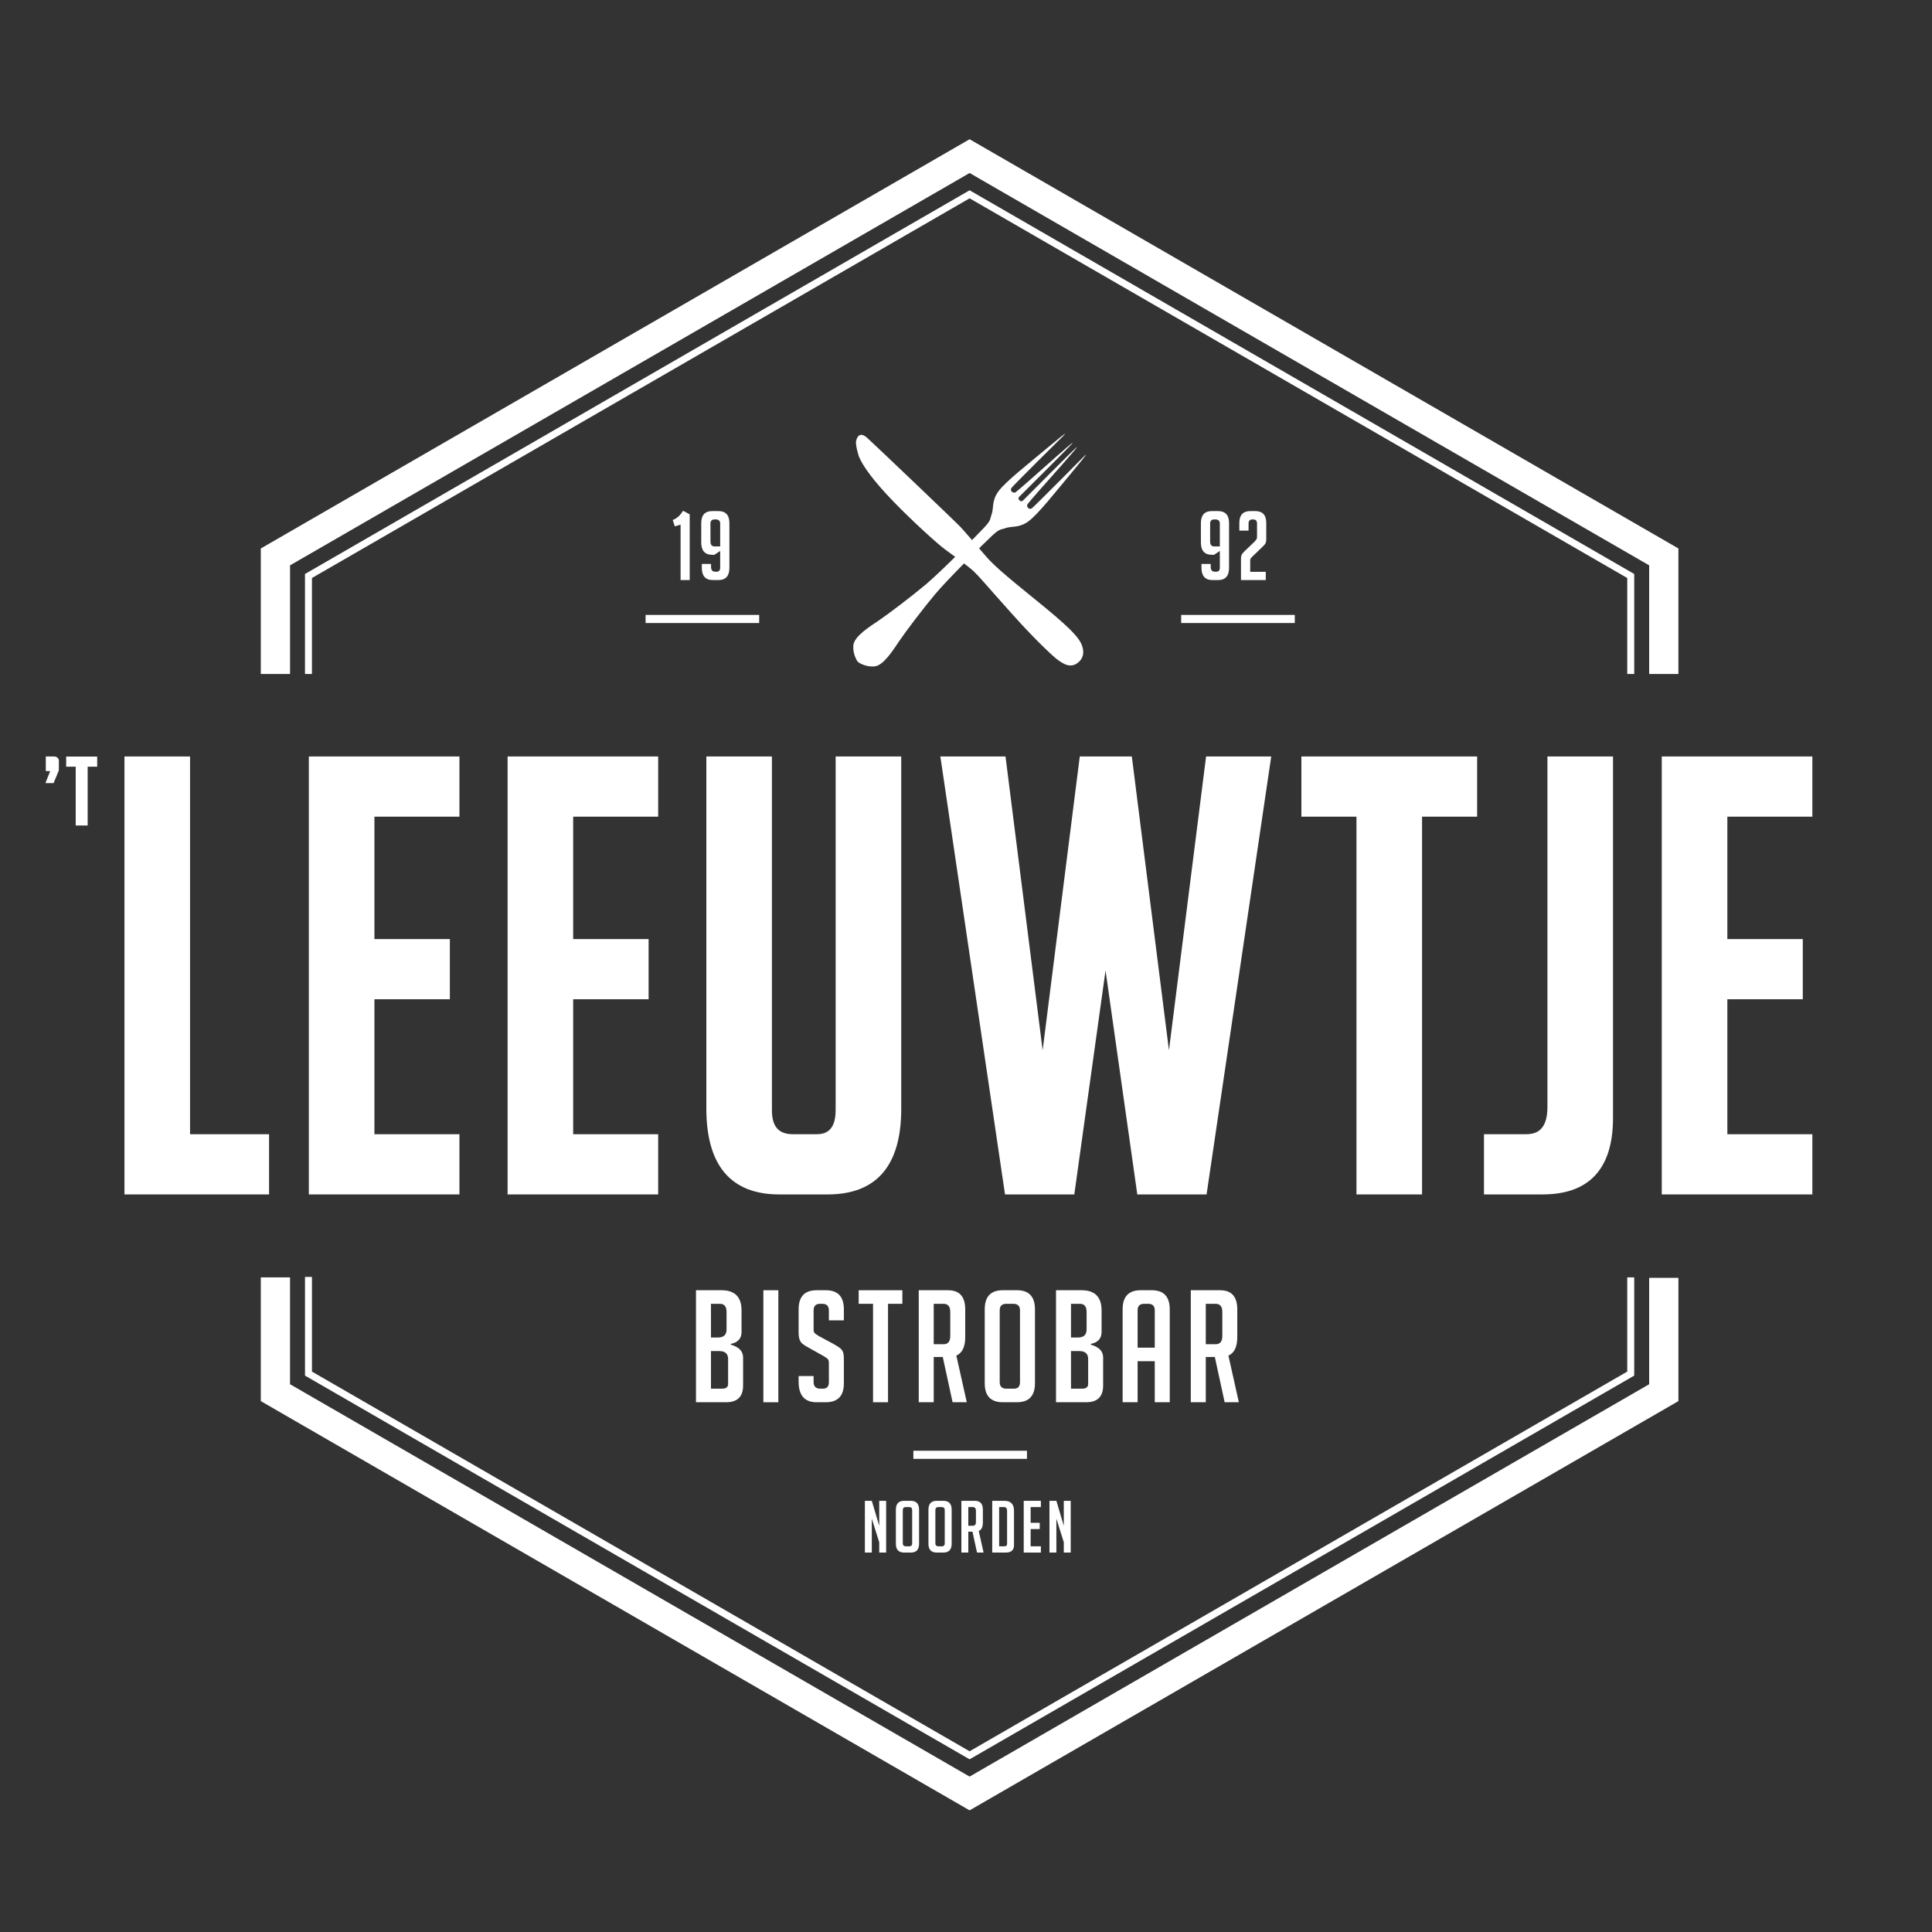 <?xml version="1.0" encoding="UTF-8"?>
<!-- Generated by Pixelmator Pro 3.5.2 -->
<svg viewBox="0 0 992 992" xmlns="http://www.w3.org/2000/svg">
    <rect x="0" y="0" width="992" height="992" fill="#333333" stroke="none"/>
    <g id="Laag-1">
        <path id="Path" fill="#ffffff" stroke="none" d="M 97.581 388.419 L 63.906 388.419 L 63.906 613.287 L 138.155 613.287 L 138.155 582.379 L 97.581 582.379 L 97.581 388.419 Z"/>
        <path id="path1" fill="#ffffff" stroke="none" d="M 158.577 613.287 L 235.901 613.287 L 235.901 582.379 L 192.252 582.379 L 192.252 513.08 L 230.983 513.08 L 230.983 482.172 L 192.252 482.172 L 192.252 419.328 L 235.901 419.328 L 235.901 388.419 L 158.577 388.419 L 158.577 613.287 Z"/>
        <path id="path2" fill="#ffffff" stroke="none" d="M 260.624 613.287 L 337.947 613.287 L 337.947 582.379 L 294.299 582.379 L 294.299 513.08 L 333.03 513.08 L 333.03 482.172 L 294.299 482.172 L 294.299 419.328 L 337.947 419.328 L 337.947 388.419 L 260.624 388.419 L 260.624 613.287 Z"/>
        <path id="path3" fill="#ffffff" stroke="none" d="M 429.067 570.013 C 429.067 581.097 423.415 582.379 419.163 582.379 L 407.175 582.379 C 399.788 582.379 396.348 578.45 396.348 570.013 L 396.348 388.419 L 362.673 388.419 L 362.673 569.094 C 362.673 598.419 375.266 613.287 400.106 613.287 L 425.002 613.287 C 450.045 613.287 462.742 598.521 462.742 569.399 L 462.742 388.419 L 429.067 388.419 L 429.067 570.013 Z"/>
        <path id="path4" fill="#ffffff" stroke="none" d="M 600.209 539.26 L 581.144 388.419 L 554.415 388.419 L 535.351 539.26 L 516.286 388.419 L 482.835 388.419 L 516.032 613.287 L 551.611 613.287 L 567.645 498.293 L 583.954 613.287 L 619.527 613.287 L 652.724 388.419 L 619.273 388.419 L 600.209 539.26 Z"/>
        <path id="path5" fill="#ffffff" stroke="none" d="M 668.207 419.328 L 696.486 419.328 L 696.486 613.287 L 730.161 613.287 L 730.161 419.328 L 758.441 419.328 L 758.441 388.419 L 668.207 388.419 L 668.207 419.328 Z"/>
        <path id="path6" fill="#ffffff" stroke="none" d="M 794.537 568.479 C 794.537 580.939 788.181 582.379 783.402 582.379 L 761.955 582.379 L 761.955 613.287 L 792.01 613.287 C 816.032 613.287 828.212 600.073 828.212 574.009 L 828.212 388.419 L 794.537 388.419 L 794.537 568.479 Z"/>
        <path id="path7" fill="#ffffff" stroke="none" d="M 930.568 419.328 L 930.568 388.419 L 853.245 388.419 L 853.245 613.287 L 930.568 613.287 L 930.568 582.379 L 886.92 582.379 L 886.92 513.08 L 925.651 513.08 L 925.651 482.172 L 886.92 482.172 L 886.92 419.328 L 930.568 419.328 Z"/>
        <path id="path8" fill="#ffffff" stroke="none" d="M 375.221 690.435 C 379.436 691.611 381.549 693.799 381.549 697.004 L 381.549 711.422 C 381.549 717.137 378.637 719.992 372.818 719.992 L 357.356 719.992 L 357.356 662.482 L 370.493 662.482 C 377.329 662.482 380.749 665.952 380.749 672.894 L 380.749 683.947 C 380.749 687.258 378.906 689.288 375.221 690.035 L 375.221 690.435 Z M 365.048 686.75 L 368.651 686.75 C 371.588 686.75 373.057 685.364 373.057 682.587 L 373.057 673.615 C 373.057 670.838 371.91 669.45 369.615 669.45 L 365.048 669.45 L 365.048 686.75 Z M 365.048 713.024 L 370.815 713.024 C 372.844 713.024 373.857 712.196 373.857 710.54 L 373.857 697.805 C 373.857 695.081 372.336 693.72 369.294 693.72 L 365.048 693.72 L 365.048 713.024 Z"/>
        <path id="path9" fill="#ffffff" stroke="none" d="M 391.956 719.992 L 391.956 662.482 L 399.648 662.482 L 399.648 719.992 L 391.956 719.992 Z"/>
        <path id="path10" fill="#ffffff" stroke="none" d="M 425.601 677.939 L 425.601 672.894 C 425.601 670.599 424.479 669.45 422.237 669.45 L 421.033 669.45 C 418.843 669.45 417.752 670.599 417.752 672.894 L 417.752 682.426 C 417.752 683.495 417.965 684.214 418.391 684.588 C 418.817 684.962 419.512 685.444 420.473 686.031 L 427.765 689.955 C 429.364 690.863 430.498 691.572 431.167 692.078 C 431.832 692.586 432.354 693.199 432.728 693.92 C 433.101 694.642 433.288 696.017 433.288 698.044 L 433.288 710.299 C 433.288 716.761 430.194 719.992 423.997 719.992 L 419.273 719.992 C 413.133 719.992 410.061 716.468 410.061 709.419 L 410.061 706.536 L 417.752 706.536 L 417.752 709.66 C 417.752 711.903 418.9 713.024 421.194 713.024 L 422.559 713.024 C 424.584 713.024 425.601 711.903 425.601 709.66 L 425.601 699.887 C 425.601 698.82 425.388 698.099 424.957 697.725 C 424.532 697.351 423.836 696.871 422.876 696.282 L 415.588 692.197 C 413.985 691.343 412.824 690.624 412.103 690.035 C 411.382 689.449 410.86 688.688 410.543 687.752 C 410.221 686.82 410.061 685.603 410.061 684.108 L 410.061 672.333 C 410.061 665.765 413.133 662.482 419.273 662.482 L 424.08 662.482 C 430.22 662.482 433.288 665.765 433.288 672.333 L 433.288 677.939 L 425.601 677.939 Z"/>
        <path id="path11" fill="#ffffff" stroke="none" d="M 455.959 669.45 L 455.959 719.992 L 448.268 719.992 L 448.268 669.45 L 440.897 669.45 L 440.897 662.482 L 463.325 662.482 L 463.325 669.45 L 455.959 669.45 Z"/>
        <path id="path12" fill="#ffffff" stroke="none" d="M 471.734 662.482 L 486.796 662.482 C 492.667 662.482 495.605 665.765 495.605 672.333 L 495.605 686.511 C 495.605 691.53 494.084 694.709 491.042 696.043 L 496.405 719.992 L 489.117 719.992 L 484.072 696.762 L 479.426 696.762 L 479.426 719.992 L 471.734 719.992 L 471.734 662.482 Z M 479.426 690.196 L 484.471 690.196 C 486.766 690.196 487.918 688.808 487.918 686.031 L 487.918 673.615 C 487.918 670.838 486.766 669.45 484.471 669.45 L 479.426 669.45 L 479.426 690.196 Z"/>
        <path id="path13" fill="#ffffff" stroke="none" d="M 514.909 719.992 C 508.716 719.992 505.617 716.735 505.617 710.221 L 505.617 672.333 C 505.617 665.765 508.69 662.482 514.83 662.482 L 522.201 662.482 C 528.341 662.482 531.409 665.765 531.409 672.333 L 531.409 710.221 C 531.409 716.735 528.315 719.992 522.118 719.992 L 514.909 719.992 Z M 516.751 713.024 L 520.675 713.024 C 522.705 713.024 523.722 711.903 523.722 709.66 L 523.722 672.813 C 523.722 670.571 522.574 669.45 520.275 669.45 L 516.673 669.45 C 514.43 669.45 513.309 670.571 513.309 672.813 L 513.309 709.66 C 513.309 711.903 514.457 713.024 516.751 713.024 Z"/>
        <path id="path14" fill="#ffffff" stroke="none" d="M 560.086 690.435 C 564.301 691.611 566.413 693.799 566.413 697.004 L 566.413 711.422 C 566.413 717.137 563.502 719.992 557.683 719.992 L 542.221 719.992 L 542.221 662.482 L 555.358 662.482 C 562.194 662.482 565.614 665.952 565.614 672.894 L 565.614 683.947 C 565.614 687.258 563.771 689.288 560.086 690.035 L 560.086 690.435 Z M 549.913 686.75 L 553.516 686.75 C 556.453 686.75 557.922 685.364 557.922 682.587 L 557.922 673.615 C 557.922 670.838 556.775 669.45 554.48 669.45 L 549.913 669.45 L 549.913 686.75 Z M 549.913 713.024 L 555.68 713.024 C 557.709 713.024 558.722 712.196 558.722 710.54 L 558.722 697.805 C 558.722 695.081 557.201 693.72 554.159 693.72 L 549.913 693.72 L 549.913 713.024 Z"/>
        <path id="path15" fill="#ffffff" stroke="none" d="M 584.113 719.992 L 576.422 719.992 L 576.422 672.333 C 576.422 665.765 579.494 662.482 585.634 662.482 L 591.401 662.482 C 597.542 662.482 600.614 665.765 600.614 672.333 L 600.614 719.992 L 592.922 719.992 L 592.922 698.927 L 584.113 698.927 L 584.113 719.992 Z M 592.922 691.958 L 592.922 672.813 C 592.922 670.571 591.801 669.45 589.558 669.45 L 587.477 669.45 C 585.235 669.45 584.113 670.571 584.113 672.813 L 584.113 691.958 L 592.922 691.958 Z"/>
        <path id="path16" fill="#ffffff" stroke="none" d="M 611.426 662.482 L 626.488 662.482 C 632.359 662.482 635.297 665.765 635.297 672.333 L 635.297 686.511 C 635.297 691.53 633.776 694.709 630.734 696.043 L 636.096 719.992 L 628.809 719.992 L 623.763 696.762 L 619.118 696.762 L 619.118 719.992 L 611.426 719.992 L 611.426 662.482 Z M 619.118 690.196 L 624.163 690.196 C 626.458 690.196 627.609 688.808 627.609 686.031 L 627.609 673.615 C 627.609 670.838 626.458 669.45 624.163 669.45 L 619.118 669.45 L 619.118 690.196 Z"/>
        <path id="path17" fill="#ffffff" stroke="none" d="M 497.847 903.33 L 496.954 902.814 L 156.6 706.313 L 156.6 655.64 L 160.176 655.64 L 160.176 704.25 L 497.847 899.204 L 835.526 704.25 L 835.526 655.871 L 839.103 655.871 L 839.103 706.313 L 497.847 903.33 Z"/>
        <path id="path18" fill="#ffffff" stroke="none" d="M 839.105 346.067 L 835.528 346.067 L 835.528 296.783 L 497.849 101.831 L 160.172 296.783 L 160.172 346.067 L 156.596 346.067 L 156.596 294.72 L 497.849 97.701 L 498.742 98.218 L 839.105 294.72 L 839.105 346.067 Z"/>
        <path id="path19" fill="#ffffff" stroke="none" d="M 497.845 929.535 L 133.907 719.411 L 133.907 655.876 L 148.921 655.876 L 148.921 710.744 L 497.845 912.201 L 846.781 710.744 L 846.781 656.13 L 861.796 656.13 L 861.796 719.411 L 497.845 929.535 Z"/>
        <path id="path20" fill="#ffffff" stroke="none" d="M 861.79 346.067 L 846.775 346.067 L 846.775 290.283 L 497.853 88.833 L 148.926 290.283 L 148.926 346.067 L 133.911 346.067 L 133.911 281.616 L 497.853 71.494 L 861.79 281.616 L 861.79 346.067 Z"/>
        <path id="path21" fill="#ffffff" stroke="none" d="M 27.595 388.421 L 23.515 388.421 L 23.515 395.919 L 25.768 395.919 L 23.323 402.091 L 27.516 402.091 L 30.2 395.599 L 30.239 390.854 C 30.239 389.285 29.3 388.421 27.595 388.421 Z"/>
        <path id="path22" fill="#ffffff" stroke="none" d="M 33.981 388.47 L 33.981 393.668 L 38.872 393.668 L 38.872 423.854 L 45.011 423.854 L 45.011 393.668 L 49.902 393.668 L 49.902 388.47 L 33.981 388.47 Z"/>
        <path id="path23" fill="#ffffff" stroke="none" d="M 440.552 339.877 C 441.113 340.438 444.826 342.591 449.025 342.162 C 453.69 341.691 458.489 333.918 461.936 328.851 C 465.381 323.775 473.968 312.492 480.117 305.126 C 486.267 297.756 504.785 279.372 509.113 275.316 C 513.44 271.26 513.44 272.208 516.414 271.123 C 519.387 270.046 523.309 271.263 528.236 267.544 C 533.178 263.828 541.961 252.602 550.819 241.993 C 559.668 231.382 557.778 233.138 556.427 234.492 C 555.075 235.84 531.281 259.909 529.796 260.985 C 528.308 262.065 526.754 259.972 527.634 258.823 C 528.514 257.675 529.253 256.798 534.124 251.254 C 538.985 245.712 553.319 229.759 552.976 229.557 C 552.639 229.357 526.682 255.647 525.4 256.864 C 524.246 257.961 523.682 257.078 523.491 256.888 L 523.464 256.861 C 523.27 256.664 522.376 256.088 523.467 254.934 C 524.684 253.648 550.981 227.692 550.778 227.352 C 550.575 227.018 534.622 241.349 529.083 246.213 C 523.533 251.078 522.659 251.82 521.511 252.703 C 520.36 253.577 518.266 252.023 519.348 250.541 C 520.428 249.05 544.491 225.259 545.845 223.911 C 547.196 222.554 548.952 220.663 538.344 229.518 C 527.729 238.376 516.506 247.159 512.793 252.095 C 509.071 257.025 510.288 260.95 509.208 263.923 C 508.126 266.894 509.071 266.894 505.018 271.218 C 500.962 275.549 482.575 294.067 475.211 300.217 C 467.842 306.369 456.559 314.956 451.486 318.404 C 446.419 321.848 438.644 326.647 438.172 331.309 C 437.746 335.508 439.911 339.23 440.46 339.785 L 440.552 339.877 Z"/>
        <path id="path24" fill="#ffffff" stroke="none" d="M 440.988 234.355 C 440.988 234.355 439.061 228.393 439.601 226.279 C 440.135 224.167 441.587 221.522 445.306 224.862 C 449.025 228.202 490.875 268.117 493.145 270.553 C 495.414 272.993 501.299 279.885 504.407 283.497 C 507.517 287.115 509.032 289.298 521.726 299.805 C 534.416 310.312 551.055 322.919 554.67 329.561 C 554.67 329.561 558.368 335.442 554.249 339.564 C 550.125 343.683 546.009 341.082 542.14 338.052 C 542.14 338.052 534.07 331.333 519.614 315.191 C 505.161 299.053 502.892 296.11 499.948 293.339 C 497.007 290.563 489.02 284.932 484.988 281.907 C 480.95 278.883 468.426 267.535 458.59 257.362 C 448.76 247.195 443.046 239.416 440.988 234.355 Z"/>
        <path id="path25" fill="#ffffff" stroke="none" d="M 346.488 270.26 L 345.403 267.002 C 346.619 266.541 347.656 265.9 348.512 265.078 C 349.366 264.255 350.041 263.367 350.535 262.412 L 351.028 262.412 L 354.137 264.091 L 354.137 297.845 L 349.449 297.845 L 349.449 269.371 L 346.488 270.26 Z"/>
        <path id="path26" fill="#ffffff" stroke="none" d="M 365.092 289.554 L 365.092 290.987 C 365.092 292.696 365.8 293.552 367.215 293.552 L 367.905 293.552 C 369.156 293.552 369.781 292.86 369.781 291.48 L 369.781 282.892 L 366.82 284.866 L 365.734 284.866 C 361.95 284.866 360.059 282.761 360.059 278.549 L 360.059 268.631 C 360.059 264.485 361.95 262.412 365.734 262.412 L 368.844 262.412 C 372.626 262.412 374.519 264.485 374.519 268.631 L 374.519 291.528 C 374.519 295.74 372.626 297.845 368.844 297.845 L 366.031 297.845 C 362.247 297.845 360.356 295.74 360.356 291.528 L 360.356 289.554 L 365.092 289.554 Z M 369.781 280.573 L 369.781 268.828 C 369.781 267.415 369.008 266.705 367.462 266.705 L 366.918 266.705 C 365.503 266.705 364.798 267.415 364.798 268.828 L 364.798 278.007 C 364.798 279.717 365.503 280.573 366.918 280.573 L 369.781 280.573 Z"/>
        <path id="path27" fill="#ffffff" stroke="none" d="M 621.643 289.556 L 621.643 290.989 C 621.643 292.699 622.35 293.554 623.765 293.554 L 624.455 293.554 C 625.706 293.554 626.331 292.862 626.331 291.482 L 626.331 282.894 L 623.37 284.868 L 622.285 284.868 C 618.501 284.868 616.609 282.763 616.609 278.551 L 616.609 268.633 C 616.609 264.487 618.501 262.414 622.285 262.414 L 625.394 262.414 C 629.176 262.414 631.069 264.487 631.069 268.633 L 631.069 291.53 C 631.069 295.742 629.176 297.847 625.394 297.847 L 622.581 297.847 C 618.797 297.847 616.906 295.742 616.906 291.53 L 616.906 289.556 L 621.643 289.556 Z M 626.331 280.575 L 626.331 268.83 C 626.331 267.417 625.558 266.707 624.012 266.707 L 623.468 266.707 C 622.053 266.707 621.348 267.417 621.348 268.83 L 621.348 278.009 C 621.348 279.719 622.053 280.575 623.468 280.575 L 626.331 280.575 Z"/>
        <path id="path28" fill="#ffffff" stroke="none" d="M 649.92 293.603 L 649.92 297.847 L 637.188 297.847 L 637.188 286.94 C 637.188 286.349 637.238 285.855 637.336 285.46 C 637.434 285.067 637.608 284.697 637.855 284.35 C 638.101 284.005 638.537 283.521 639.162 282.894 L 643.95 278.304 C 644.311 277.944 644.598 277.632 644.814 277.367 C 645.026 277.105 645.174 276.882 645.257 276.7 C 645.338 276.521 645.388 276.33 645.405 276.134 C 645.421 275.937 645.431 275.673 645.431 275.343 L 645.431 268.781 C 645.431 267.399 644.756 266.707 643.406 266.707 L 643.11 266.707 C 641.76 266.707 641.087 267.399 641.087 268.781 L 641.087 272.433 L 636.349 272.433 L 636.349 268.485 C 636.349 264.438 638.24 262.414 642.024 262.414 L 644.492 262.414 C 648.276 262.414 650.167 264.438 650.167 268.485 L 650.167 276.972 C 650.167 277.632 650.076 278.206 649.895 278.7 C 649.714 279.193 649.245 279.802 648.49 280.525 L 643.258 285.56 C 642.601 286.185 642.223 286.613 642.123 286.842 C 642.024 287.073 641.966 287.303 641.951 287.534 C 641.934 287.764 641.926 288.076 641.926 288.471 L 641.926 293.603 L 649.92 293.603 Z"/>
        <path id="path29" fill="#ffffff" stroke="none" d="M 451.445 783.447 L 451.445 770.604 L 454.998 770.604 L 454.998 797.179 L 451.445 797.179 L 451.445 791.885 L 447.634 779.783 L 447.634 797.179 L 444.08 797.179 L 444.08 770.604 L 447.634 770.604 L 451.445 783.447 Z"/>
        <path id="path30" fill="#ffffff" stroke="none" d="M 464.286 797.179 C 461.425 797.179 459.993 795.674 459.993 792.662 L 459.993 775.156 C 459.993 772.122 461.413 770.604 464.249 770.604 L 467.654 770.604 C 470.491 770.604 471.909 772.122 471.909 775.156 L 471.909 792.662 C 471.909 795.674 470.479 797.179 467.616 797.179 L 464.286 797.179 Z M 465.137 793.958 L 466.95 793.958 C 467.887 793.958 468.357 793.44 468.357 792.403 L 468.357 775.379 C 468.357 774.341 467.827 773.823 466.765 773.823 L 465.101 773.823 C 464.065 773.823 463.547 774.341 463.547 775.379 L 463.547 792.403 C 463.547 793.44 464.077 793.958 465.137 793.958 Z"/>
        <path id="path31" fill="#ffffff" stroke="none" d="M 481.011 797.179 C 478.15 797.179 476.719 795.674 476.719 792.662 L 476.719 775.156 C 476.719 772.122 478.138 770.604 480.975 770.604 L 484.38 770.604 C 487.217 770.604 488.634 772.122 488.634 775.156 L 488.634 792.662 C 488.634 795.674 487.205 797.179 484.342 797.179 L 481.011 797.179 Z M 481.863 793.958 L 483.676 793.958 C 484.613 793.958 485.083 793.44 485.083 792.403 L 485.083 775.379 C 485.083 774.341 484.553 773.823 483.491 773.823 L 481.826 773.823 C 480.79 773.823 480.272 774.341 480.272 775.379 L 480.272 792.403 C 480.272 793.44 480.803 793.958 481.863 793.958 Z"/>
        <path id="path32" fill="#ffffff" stroke="none" d="M 493.629 770.604 L 500.588 770.604 C 503.3 770.604 504.658 772.122 504.658 775.156 L 504.658 781.706 C 504.658 784.028 503.955 785.496 502.55 786.112 L 505.027 797.179 L 501.66 797.179 L 499.329 786.445 L 497.183 786.445 L 497.183 797.179 L 493.629 797.179 L 493.629 770.604 Z M 497.183 783.409 L 499.514 783.409 C 500.574 783.409 501.106 782.769 501.106 781.485 L 501.106 775.748 C 501.106 774.465 500.574 773.823 499.514 773.823 L 497.183 773.823 L 497.183 783.409 Z"/>
        <path id="path33" fill="#ffffff" stroke="none" d="M 509.468 797.179 L 509.468 770.604 L 515.649 770.604 C 518.978 770.604 520.645 772.307 520.645 775.71 L 520.645 793.329 C 520.645 795.895 519.225 797.179 516.388 797.179 L 509.468 797.179 Z M 513.021 793.958 L 515.686 793.958 C 516.623 793.958 517.091 793.564 517.091 792.775 L 517.091 775.748 C 517.091 774.465 516.561 773.823 515.501 773.823 L 513.021 773.823 L 513.021 793.958 Z"/>
        <path id="path34" fill="#ffffff" stroke="none" d="M 525.638 797.179 L 525.638 770.604 L 534.445 770.604 L 534.445 773.823 L 529.191 773.823 L 529.191 781.893 L 533.853 781.893 L 533.853 785.112 L 529.191 785.112 L 529.191 793.958 L 534.445 793.958 L 534.445 797.179 L 525.638 797.179 Z"/>
        <path id="path35" fill="#ffffff" stroke="none" d="M 546.214 783.447 L 546.214 770.604 L 549.768 770.604 L 549.768 797.179 L 546.214 797.179 L 546.214 791.885 L 542.404 779.783 L 542.404 797.179 L 538.85 797.179 L 538.85 770.604 L 542.404 770.604 L 546.214 783.447 Z"/>
        <path id="path36" fill="#ffffff" stroke="none" d="M 389.813 319.895 L 331.48 319.895 L 331.48 315.729 L 389.813 315.729 L 389.813 319.895 Z"/>
        <path id="path37" fill="#ffffff" stroke="none" d="M 664.813 319.895 L 606.48 319.895 L 606.48 315.729 L 664.813 315.729 L 664.813 319.895 Z"/>
        <path id="path38" fill="#ffffff" stroke="none" d="M 527.313 749.062 L 468.98 749.062 L 468.98 744.895 L 527.313 744.895 L 527.313 749.062 Z"/>
    </g>
</svg>
